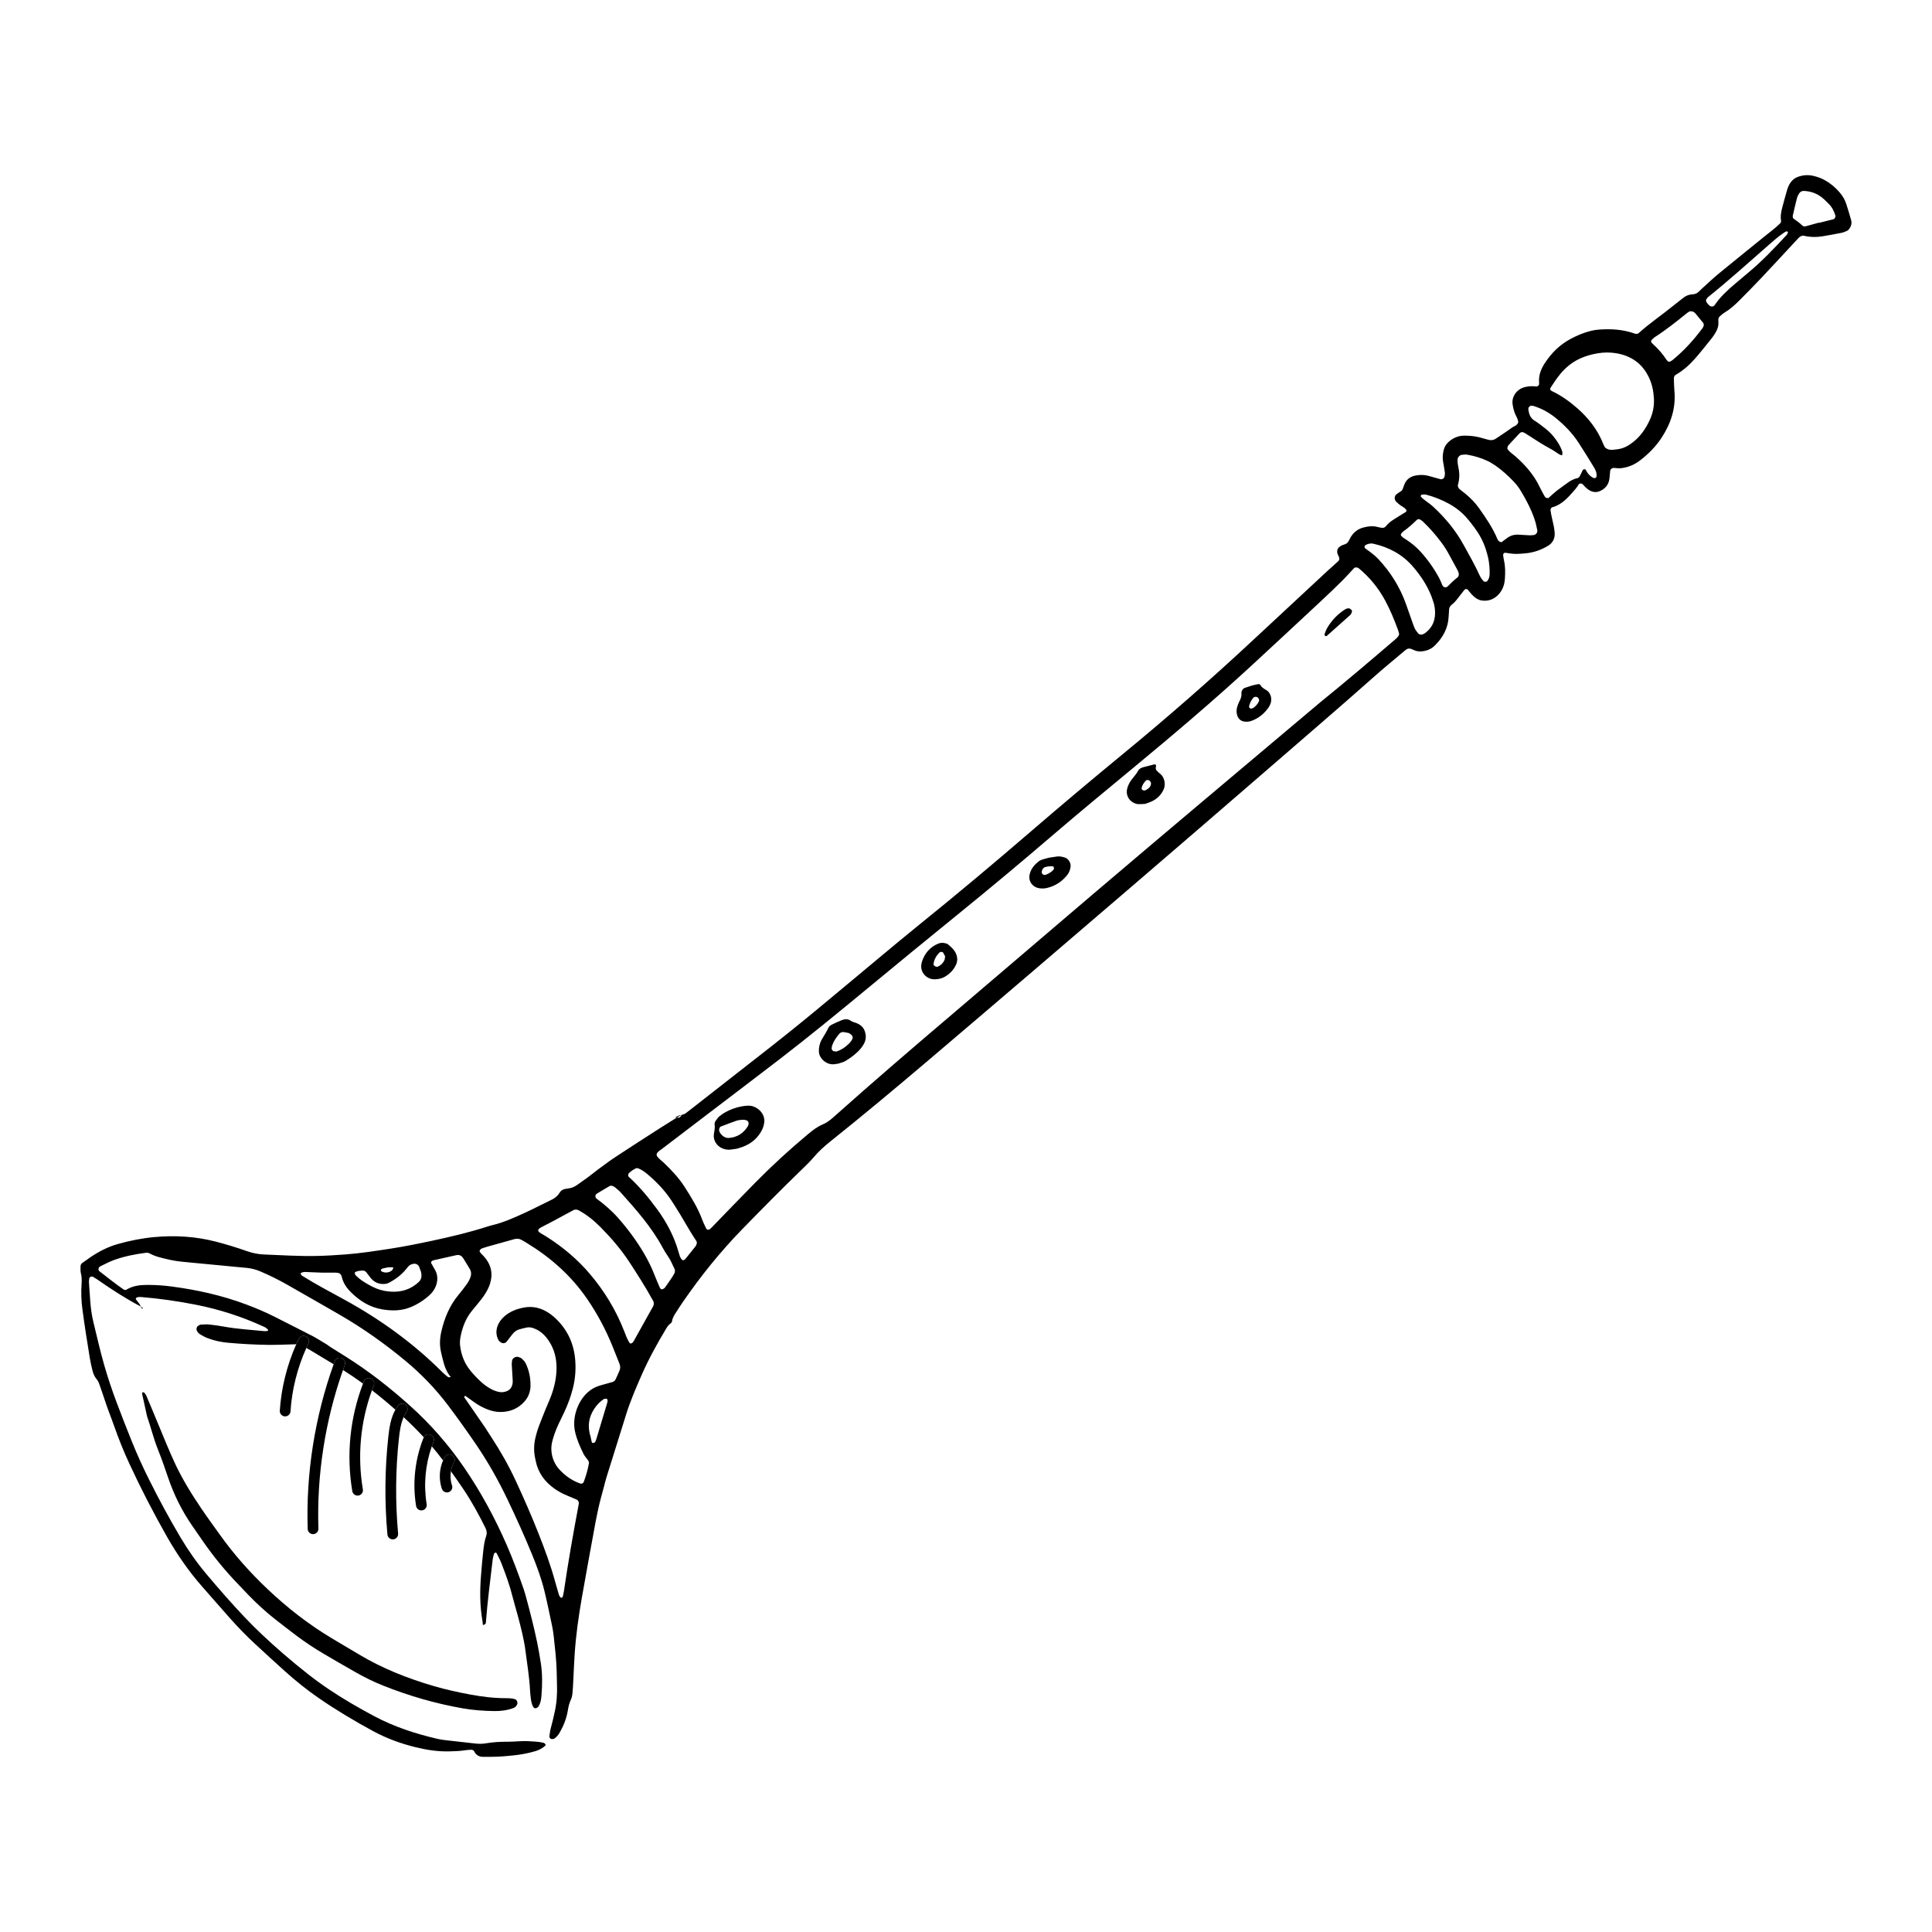 <?xml version="1.0" encoding="utf-8"?>
<!-- Designed by Vexels.com - 2019 All Rights Reserved - https://vexels.com/terms-and-conditions/  -->
<svg version="1.1" id="Layer_1" xmlns="http://www.w3.org/2000/svg" xmlns:xlink="http://www.w3.org/1999/xlink" x="0px" y="0px"
	 viewBox="0 0 1200 1200" enable-background="new 0 0 1200 1200" xml:space="preserve">
<g>
	<path d="M88.647,812.783c-0.047-0.053-0.091-0.112-0.137-0.169c0.064-0.054,0.126-0.108,0.19-0.162
		c-0.121-0.137-0.334-0.403-0.348-0.392c-0.075,0.053-0.11,0.1-0.156,0.148c-0.203-0.266-0.413-0.516-0.682-0.657
		c-0.043-0.023-0.084-0.048-0.128-0.07c0.204,0.497,0.442,0.975,0.888,1.336L88.647,812.783z"/>
	<path d="M299.91,1009.319c0.001,0.014,0.005,0.053,0.011,0.071c0.252,0.384,0.496,0.748,0.741,1.112
		c-0.251-0.398-0.501-0.796-0.753-1.193l0-0.001l0.004,0.061C299.911,1009.353,299.911,1009.336,299.91,1009.319z"/>
	<path d="M1146.846,126.973c-0.841-2.796-2.322-5.239-4.192-7.442c-2.622-3.088-5.692-5.66-9.239-7.631
		c-2.267-1.261-4.68-2.113-7.224-2.691c-3.188-0.724-6.266-0.486-9.31,0.576c-2.566,0.894-4.377,2.685-5.622,5.039
		c-0.532,1.006-0.947,2.094-1.263,3.189c-1.036,3.581-2.037,7.173-2.982,10.779c-0.728,2.777-1.286,5.575-0.742,8.488
		c0.084,0.455-0.279,1.142-0.647,1.509c-3.056,3.039-6.564,5.543-9.895,8.256c-9.335,7.602-18.74,15.118-28.036,22.765
		c-3.539,2.911-6.863,6.083-10.272,9.151c-0.851,0.766-1.639,1.603-2.478,2.382c-0.864,0.802-1.914,1.235-3.071,1.413
		c-0.282,0.043-0.571,0.042-0.858,0.063c-2.063,0.15-3.883,0.878-5.502,2.183c-2.232,1.798-4.537,3.505-6.759,5.314
		c-6.889,5.61-14.287,10.576-20.893,16.542c-0.697,0.629-1.631,0.65-2.429,0.364c-7.16-2.559-14.55-3.068-22.053-2.525
		c-1.709,0.124-3.432,0.365-5.094,0.773c-4.475,1.1-8.713,2.868-12.767,5.035c-6.727,3.596-11.964,8.818-16.094,15.184
		c-2.397,3.696-3.899,7.658-3.44,12.17c0.029,0.282-0.025,0.572-0.041,0.859c-0.036,0.705-0.96,1.445-1.826,1.333
		c-2.894-0.377-5.733-0.176-8.469,0.862c-3.76,1.427-6.837,5.569-6.141,10.267c0.423,2.86,1.217,5.592,2.649,8.133
		c0.408,0.723,0.598,1.582,0.81,2.398c0.155,0.594-0.12,1.103-0.466,1.6c-0.872,1.254-2.374,1.543-3.51,2.382
		c-3.229,2.385-6.597,4.562-9.936,6.784c-1.571,1.045-3.174,1.124-4.912,0.607c-1.648-0.491-3.312-0.935-4.974-1.378
		c-3.069-0.819-6.212-1.088-9.371-1.123c-3.906-0.043-7.289,1.374-10.151,3.999c-1.514,1.389-2.523,3.145-2.988,5.136
		c-0.524,2.242-0.751,4.529-0.365,6.831c0.378,2.263,0.827,4.515,1.136,6.787c0.113,0.827-0.054,1.7-0.152,2.545
		c-0.125,1.075-1.526,2.047-2.506,1.776c-2.484-0.689-4.965-1.387-7.449-2.075c-2.538-0.703-5.135-0.716-7.684-0.291
		c-3.276,0.546-5.915,2.156-7.257,5.39c-0.438,1.055-0.816,2.136-1.207,3.211c-0.209,0.574-0.598,0.948-1.106,1.271
		c-0.959,0.611-1.926,1.229-2.801,1.951c-1.321,1.089-1.303,3.352,0.013,4.589c0.831,0.781,1.697,1.536,2.619,2.205
		c1.151,0.836,2.545,1.36,3.408,2.56c0.399,0.555,0.372,1.192-0.084,1.481c-2.416,1.534-4.888,2.979-7.292,4.531
		c-1.926,1.244-3.775,2.589-5.197,4.456c-0.522,0.687-1.403,0.988-2.294,0.9c-0.853-0.085-1.713-0.223-2.537-0.458
		c-3.154-0.901-6.242-0.523-9.33,0.337c-3.192,0.889-5.63,2.782-7.398,5.538c-0.769,1.199-1.228,2.629-2.126,3.705
		c-1.128,1.353-3.156,1.274-4.529,2.339c-0.227,0.175-0.454,0.348-0.685,0.518c-1.023,0.75-1.307,1.828-1.283,3.011
		c0.024,1.182,0.712,2.149,1.132,3.202c0.348,0.874,0.233,1.841-0.349,2.404c-2.058,1.994-4.279,3.818-6.38,5.769
		c-15.341,14.24-30.693,28.47-45.994,42.753c-26.418,24.66-53.605,48.442-81.52,71.39c-19.047,15.658-37.919,31.522-56.602,47.614
		c-23.026,19.834-46.298,39.374-69.962,58.447c-8.48,6.836-16.832,13.835-25.21,20.798c-13.007,10.812-25.949,21.706-38.992,32.475
		c-12.6,10.404-25.371,20.594-38.292,30.6c-13.145,10.18-41.498,32.571-42.7,33.342c-0.674,0.433-1.522,0.595-2.3,0.864
		c-0.013-0.027-0.146,0.026-0.377,0.143c0.082,0,0.161-0.007,0.245-0.002c-0.403,1.097-1.155,1.704-2.392,1.576
		c-0.15-0.015-0.298-0.043-0.446-0.066c-9.682,5.876-39.876,25.477-42.559,27.519c-3.185,2.425-6.488,4.688-9.615,7.203
		c-3.122,2.51-6.47,4.74-9.72,7.09c-0.232,0.168-0.474,0.323-0.717,0.473c-1.23,0.755-2.516,1.366-3.958,1.59
		c-0.851,0.132-1.703,0.247-2.547,0.407c-1.452,0.275-2.77,0.859-3.547,2.171c-1.213,2.046-2.897,3.519-5.023,4.53
		c-5.691,2.708-11.252,5.677-16.989,8.296c-6.525,2.978-13.052,5.914-20.066,7.59c-1.114,0.266-2.215,0.598-3.307,0.947
		c-11.212,3.589-22.653,6.299-34.154,8.741c-8.691,1.845-17.415,3.611-26.195,4.95c-9.06,1.381-18.126,2.79-27.292,3.495
		c-6.003,0.461-11.999,0.816-18.015,0.951c-10.895,0.244-21.761-0.481-32.638-0.904c-3.747-0.146-7.35-0.893-10.906-2.151
		c-6.213-2.198-12.514-4.125-18.902-5.785c-12.63-3.283-25.459-4.07-38.381-2.881c-7.705,0.709-15.313,2.214-22.785,4.348
		c-6.14,1.753-11.706,4.622-16.953,8.183c-1.656,1.124-3.285,2.291-4.911,3.459c-0.721,0.518-1.206,1.242-1.207,2.138
		c-0.002,1.427-0.132,2.913,0.209,4.268c0.573,2.271,0.593,4.502,0.434,6.809c-0.357,5.156-0.175,10.297,0.498,15.438
		c1.34,10.238,2.976,20.428,4.642,30.615c0.416,2.542,0.995,5.063,1.614,7.566c0.482,1.954,1.236,3.822,2.557,5.395
		c0.748,0.889,1.275,1.883,1.65,2.985c1.104,3.257,2.32,6.477,3.356,9.755c1.728,5.472,3.939,10.767,5.832,16.176
		c2.748,7.851,5.832,15.577,9.312,23.121c7.203,15.616,15.082,30.894,23.586,45.848c6.253,10.995,13.404,21.35,21.751,30.865
		c5.859,6.679,11.692,13.382,17.596,20.021c4.955,5.572,10.142,10.925,15.635,15.971c6.123,5.624,12.216,11.281,18.411,16.825
		c6.628,5.931,13.548,11.512,20.88,16.559c10.875,7.486,22.194,14.248,33.799,20.537c8.365,4.535,17.212,7.749,26.462,10.007
		c7.007,1.711,14.022,2.788,21.256,2.535c2.579-0.09,5.149-0.119,7.712-0.455c1.704-0.224,3.413-0.463,5.126-0.535
		c0.817-0.034,1.75,0.12,2.2,1.035c1.129,2.299,3.015,3.373,5.526,3.372c3.149,0,6.304,0.031,9.449-0.108
		c2.861-0.126,5.715-0.452,8.57-0.706c4.869-0.435,9.651-1.333,14.349-2.691c1.954-0.565,3.733-1.458,5.358-2.667
		c0.227-0.169,0.406-0.405,0.636-0.567c0.596-0.419,0.625-0.885,0.051-1.414c-0.2-0.185-0.404-0.429-0.647-0.496
		c-3.058-0.84-6.207-0.857-9.343-1.063c-4.309-0.283-8.585,0.338-12.884,0.32c-4.59-0.019-9.17,0.196-13.708,0.979
		c-2.275,0.393-4.547,0.395-6.847,0.12c-5.972-0.714-11.956-1.327-17.931-2.016c-1.704-0.196-3.419-0.406-5.086-0.792
		c-13.735-3.171-27.058-7.487-39.556-14.144c-9.625-5.127-19.063-10.568-28.114-16.647c-4.518-3.035-8.939-6.24-13.214-9.608
		c-9.91-7.811-19.489-16.024-28.659-24.696c-3.746-3.543-7.394-7.201-10.935-10.95c-8.07-8.546-15.796-17.402-23.367-26.393
		c-5.919-7.03-11.167-14.529-15.878-22.425c-7.054-11.819-13.56-23.933-19.709-36.236c-3.843-7.688-7.412-15.515-10.635-23.487
		c-3.329-8.236-6.547-16.515-9.675-24.832c-2.83-7.523-5.367-15.141-7.575-22.847c-2.526-8.814-4.539-17.776-6.717-26.689
		c-1.022-4.185-1.583-8.455-1.927-12.747c-0.32-4-0.599-8.003-0.837-12.008c-0.05-0.836,0.156-1.689,0.259-2.533
		c0.077-0.64,1.502-1.256,2.081-0.905c0.979,0.594,1.991,1.14,2.928,1.795c8.66,6.059,17.525,11.783,26.877,16.729
		c-0.224-0.549-0.406-1.122-0.768-1.593c-0.693-0.901-1.408-1.785-2.084-2.698c-0.136-0.183-0.268-0.542-0.181-0.686
		c0.312-0.522,0.823-0.791,1.405-0.84c0.565-0.048,1.139-0.129,1.699-0.083c11.372,0.938,22.658,2.535,33.851,4.728
		c14.892,2.917,29.252,7.532,43.019,13.941c0.737,0.343,1.375,0.924,2,1.462c0.17,0.146,0.126,0.54,0.181,0.819
		c0.033,0.009,0.072,0.024,0.109,0.037c-0.831,0.094-1.663,0.298-2.466,0.217c-8.257-0.836-16.556-1.289-24.746-2.757
		c-3.099-0.555-6.219-1.026-9.348-1.359c-1.691-0.18-3.423-0.022-5.134,0.048c-0.888,0.036-1.589,0.568-2.258,1.118
		c-0.517,0.425-0.792,1.681-0.529,2.346c0.439,1.109,1.192,2.003,2.172,2.59c1.467,0.88,2.985,1.727,4.577,2.338
		c4.027,1.548,8.212,2.464,12.521,2.864c8.272,0.769,16.559,1.207,24.864,1.336c5.921,0.092,11.837-0.248,17.755-0.388
		c0.499-1.116,1.007-2.226,1.539-3.323c0.801-1.655,2.793-2.345,4.446-1.545c1.654,0.802,2.346,2.793,1.544,4.447
		c-0.436,0.901-0.858,1.811-1.272,2.727c0.612,0.331,1.223,0.662,1.819,1.019c5.056,3.024,10.117,6.042,15.149,9.105
		c0.22-0.612,0.428-1.231,0.652-1.841c0.635-1.726,2.548-2.61,4.274-1.974c1.725,0.634,2.609,2.548,1.974,4.273
		c-0.379,1.031-0.734,2.073-1.101,3.109c4.245,2.678,8.386,5.493,12.432,8.435c0.168-0.441,0.323-0.885,0.497-1.325
		c0.677-1.709,2.608-2.549,4.32-1.872c1.71,0.676,2.548,2.609,1.872,4.319c-0.397,1.005-0.77,2.018-1.139,3.032
		c4.989,3.847,9.832,7.886,14.557,12.073c0.456-0.816,0.959-1.616,1.523-2.392c1.083-1.485,3.163-1.815,4.65-0.734
		c1.486,1.082,1.814,3.164,0.734,4.65c-0.704,0.967-1.278,2.02-1.779,3.119c4.327,4.017,8.518,8.165,12.516,12.493
		c0.772-1.52,2.574-2.237,4.188-1.593c1.707,0.682,2.539,2.618,1.857,4.325c-0.381,0.953-0.733,1.914-1.072,2.879
		c2.419,2.841,4.757,5.758,6.987,8.773c0.299-0.687,0.626-1.361,0.99-2.016c0.895-1.607,2.921-2.184,4.528-1.29
		c1.606,0.894,2.184,2.92,1.29,4.527c-0.951,1.709-1.582,3.585-1.913,5.515c2.814,3.929,5.581,7.89,8.265,11.911
		c4.939,7.4,9.148,15.209,13.113,23.157c0.785,1.574,1.147,3.245,0.547,4.983c-1.131,3.278-1.541,6.7-1.916,10.112
		c-0.533,4.838-0.944,9.691-1.326,14.544c-0.746,9.452-0.762,18.886,0.901,28.265c0.146,0.823,0.165,1.669,0.238,2.505
		c0.913-0.106,1.806-0.575,1.872-1.432c0.995-13.154,2.728-26.227,4.249-39.323c0.13-1.127,0.473-2.232,0.767-3.335
		c0.064-0.243,0.328-0.442,0.52-0.64c0.444-0.458,0.917-0.359,1.264,0.35c1.006,2.057,2.109,4.081,2.931,6.212
		c2.581,6.69,5.071,13.411,6.801,20.392c0.966,3.896,2.168,7.734,3.206,11.613c2.004,7.483,3.965,14.986,4.94,22.686
		c1.007,7.965,2.357,15.892,2.754,23.93c0.1,2.003,0.32,4.005,0.595,5.992c0.156,1.126,0.485,2.237,0.833,3.323
		c0.169,0.528,0.509,1.026,0.862,1.464c0.333,0.412,0.933,0.608,1.522,0.412c0.504-0.169,1.073-0.491,1.358-0.917
		c1.316-1.967,1.717-4.267,1.908-6.546c0.575-6.87,0.678-13.75-0.383-20.589c-0.66-4.25-1.374-8.498-2.248-12.708
		c-1.983-9.552-4.418-18.999-6.965-28.415c-0.45-1.66-0.928-3.317-1.492-4.942c-3.202-9.208-6.577-18.342-10.486-27.289
		c-7.368-16.862-16.076-32.941-26.491-48.137c-9.623-14.038-20.706-26.735-33.338-38.103c-12.602-11.343-25.905-21.778-40.291-30.79
		c-3.16-1.979-6.325-3.95-9.476-5.944c-0.723-0.458-1.394-0.997-2.096-1.49c-0.678-0.477-8.676-5.268-9.722-5.698
		c-1.321-0.542-2.554-1.296-3.832-1.946c-6.391-3.252-12.767-6.534-19.182-9.737c-5.648-2.821-11.458-5.282-17.373-7.496
		c-15.116-5.658-30.75-9.13-46.728-11.199c-4.844-0.627-9.691-0.938-14.573-0.933c-4.646,0.005-9.143,0.48-13.208,3.029
		c-0.367,0.23-1.208,0.092-1.613-0.187c-5.197-3.574-10.104-7.537-15.096-11.387c-0.85-0.656-0.574-2.421,0.466-2.914
		c2.844-1.349,5.621-2.889,8.567-3.963c6.491-2.368,13.256-3.683,20.099-4.559c0.843-0.108,1.68,0.158,2.461,0.586
		c1.767,0.968,3.658,1.652,5.596,2.181c4.707,1.284,9.452,2.378,14.325,2.825c3.425,0.314,6.846,0.662,10.27,0.987
		c9.984,0.948,19.969,1.873,29.95,2.851c2.864,0.28,5.616,1.024,8.284,2.158c5.815,2.474,11.463,5.278,16.946,8.412
		c10.96,6.262,21.941,12.485,32.854,18.825c14.17,8.232,27.494,17.69,40.111,28.141c9.978,8.266,18.927,17.516,26.729,27.883
		c6.035,8.02,11.863,16.181,17.511,24.479c7.438,10.929,13.879,22.415,19.559,34.339c5.303,11.13,10.389,22.358,15.061,33.771
		c3.046,7.44,5.817,14.98,7.713,22.795c1.69,6.967,3.126,13.996,4.612,21.011c0.476,2.242,0.853,4.515,1.102,6.793
		c0.809,7.411,1.693,14.817,1.867,22.282c0.061,2.58,0.076,5.161,0.175,7.739c0.219,5.755-0.146,11.451-1.394,17.093
		c-0.744,3.36-1.493,6.712-2.423,10.028c-0.46,1.644-0.627,3.372-0.897,5.067c-0.043,0.27,0.016,0.591,0.129,0.843
		c0.223,0.5,0.662,0.888,1.249,0.962c0.887,0.113,1.75-0.19,2.375-0.772c0.831-0.773,1.651-1.621,2.232-2.585
		c2.687-4.46,4.631-9.231,5.467-14.392c0.368-2.276,0.839-4.471,1.852-6.582c0.604-1.26,0.879-2.736,1.03-4.143
		c0.275-2.562,0.362-5.145,0.499-7.72c0.288-5.438,0.491-10.882,0.846-16.316c0.765-11.743,2.408-23.387,4.425-34.968
		c2.755-15.816,5.7-31.6,8.587-47.393c0.516-2.82,1.173-5.613,1.724-8.427c0.566-2.895,3.146-12.203,3.483-13.496
		c0.505-1.94,0.973-3.893,1.567-5.806c4.09-13.143,8.185-26.284,12.324-39.411c2.59-8.216,6.009-16.117,9.456-23.993
		c4.376-9.999,9.646-19.544,15.268-28.895c0.737-1.227,1.513-2.412,2.757-3.24c0.429-0.285,0.84-0.877,0.906-1.376
		c0.322-2.384,1.707-4.231,2.935-6.159c1.233-1.936,2.473-3.869,3.774-5.757c11.094-16.09,23.289-31.287,36.942-45.286
		c12.415-12.729,24.889-25.399,37.69-37.743c2.268-2.187,4.536-4.401,6.563-6.806c3.164-3.752,6.763-6.98,10.586-10.036
		c19.933-15.931,39.526-32.278,58.981-48.786c23.391-19.847,46.707-39.784,70.029-59.714c18.963-16.205,37.91-32.427,56.822-48.693
		c28.474-24.491,56.977-48.951,85.342-73.568c22.086-19.168,44.315-38.173,66.185-57.59c6.43-5.709,13.106-11.141,19.67-16.698
		c1.199-1.015,2.502-1.262,3.955-0.563c0.515,0.248,1.076,0.402,1.596,0.642c1.907,0.882,3.891,0.883,5.901,0.527
		c2.608-0.461,4.878-1.556,6.794-3.439c5.105-5.016,8.328-10.896,8.613-18.187c0.056-1.432,0.154-2.864,0.283-4.292
		c0.106-1.186,0.628-2.136,1.618-2.878c1.619-1.214,2.872-2.79,4.094-4.39c1.217-1.593,2.457-3.169,3.7-4.742
		c0.575-0.728,1.604-0.835,2.124-0.241c1.13,1.295,2.165,2.689,3.401,3.872c1.457,1.394,3.156,2.537,5.206,2.853
		c3.599,0.554,6.839-0.352,9.578-2.775c3.189-2.821,4.654-6.53,4.921-10.66c0.241-3.714,0.313-7.455-0.504-11.142
		c-0.247-1.118-0.397-2.258-0.577-3.391c-0.145-0.912,0.529-1.75,1.322-1.655c1.984,0.24,3.966,0.643,5.954,0.687
		c2.286,0.05,4.589-0.129,6.87-0.362c4.925-0.503,9.539-2.096,13.743-4.653c2.885-1.755,4.341-4.522,4.117-7.988
		c-0.204-3.162-0.998-6.224-1.699-9.301c-0.38-1.673-0.716-3.364-0.916-5.066c-0.052-0.445,0.481-0.959,0.746-1.441
		c4.942-1.278,8.561-4.427,11.847-8.155c1.708-1.938,3.531-3.769,4.845-6.011c0.577-0.984,1.971-1,2.856,0.016
		c1.139,1.308,2.328,2.554,3.824,3.429c2.081,1.218,4.279,1.547,6.568,0.546c3.432-1.501,5.485-4.063,5.952-7.808
		c0.212-1.702,0.328-3.416,0.497-5.123c0.053-0.533,1.338-1.541,1.942-1.496c1.711,0.127,3.404,0.381,5.139,0.156
		c4.392-0.572,8.297-2.327,11.728-5.017c4.988-3.911,9.473-8.37,12.963-13.689c5.82-8.868,9.067-18.485,8.076-29.269
		c-0.235-2.564-0.254-5.149-0.335-7.726c-0.028-0.909,0.386-1.8,1.105-2.212c4.793-2.746,8.827-6.395,12.403-10.529
		c3.562-4.119,6.939-8.401,10.34-12.658c0.891-1.114,1.63-2.363,2.329-3.611c0.992-1.772,1.618-3.668,1.492-5.747
		c-0.035-0.572-0.063-1.145-0.061-1.717c0.004-0.902,0.361-1.655,1.062-2.226c0.889-0.724,1.724-1.544,2.698-2.128
		c3.476-2.084,6.47-4.753,9.303-7.602c4.65-4.677,9.286-9.37,13.81-14.168c7.671-8.139,15.256-16.36,22.861-24.561
		c1.047-1.129,2.219-1.764,3.787-1.402c3.684,0.849,7.399,0.891,11.109,0.283c3.961-0.649,7.91-1.382,11.847-2.162
		c1.11-0.22,2.169-0.714,3.238-1.122c0.838-0.321,1.381-1.015,1.862-1.721c1.019-1.493,1.402-3.21,0.947-4.919
		C1148.924,133.534,1147.837,130.267,1146.846,126.973z M236.779,788.436c1.142-0.965,2.636-0.765,4.128-1.262
		c0.935-0.03,2.044-0.077,3.152-0.068c0.066,0,0.243,0.497,0.172,0.689c-0.537,1.438-1.743,2.095-3.124,2.43
		c-1.4,0.34-2.784,0.156-4.068-0.511c-0.213-0.11-0.384-0.413-0.448-0.66C236.543,788.871,236.636,788.557,236.779,788.436z
		 M220.366,790.426c-0.013-0.146,0.402-0.382,0.657-0.492c1.329-0.575,2.741-0.702,4.17-0.745c0.915-0.027,1.714,0.308,2.267,0.965
		c1.099,1.306,2.015,2.77,3.151,4.04c1.778,1.987,4.019,3.131,6.736,3.289c1.451,0.084,2.838-0.027,4.152-0.705
		c4.632-2.391,8.618-5.555,11.743-9.755c0.904-1.215,2.133-1.818,3.597-2.051c1.464-0.234,2.938,0.492,3.485,1.839
		c0.534,1.315,0.995,2.66,1.148,3.075c0.703,3.084,0.174,4.922-1.412,6.408c-5.116,4.794-11.29,6.51-18.129,5.918
		c-3.706-0.321-7.292-1.306-10.638-3.022c-3.82-1.959-7.513-4.109-10.514-7.241C220.454,791.609,220.412,790.949,220.366,790.426z
		 M275.737,847.041c0.885,3.034,2.181,5.889,4.307,8.296c-0.048,0.02-0.076,0.047-0.118,0.069c-0.064-0.042-0.119-0.087-0.201-0.121
		c-0.542,0.22-1.139,0.267-1.578-0.084c-1.114-0.887-2.242-1.774-3.245-2.779c-18.153-18.17-38.762-33.023-61.25-45.328
		c-8.79-4.81-17.664-9.467-26.152-14.806c-0.418-0.263-0.575-0.942-0.854-1.427c0.505-0.235,0.99-0.549,1.519-0.681
		c0.546-0.137,1.137-0.148,1.705-0.127c3.43,0.13,6.858,0.332,10.29,0.415c2.574,0.063,5.152-0.038,7.727-0.02
		c0.852,0.006,1.733,0.047,2.546,0.271c0.496,0.137,0.986,0.582,1.298,1.018c0.321,0.449,0.475,1.042,0.612,1.595
		c0.923,3.745,3.055,6.756,5.744,9.407c5.419,5.344,11.649,9.242,19.284,10.526c4.839,0.814,9.669,0.986,14.477-0.298
		c2.228-0.595,4.319-1.449,6.364-2.523c3.067-1.61,5.871-3.553,8.426-5.871c1.718-1.558,3.121-3.366,3.978-5.533
		c1.32-3.343,1.458-6.699-0.234-9.968c-0.782-1.511-1.744-2.929-2.515-4.445c-0.295-0.581,0.01-1.137,0.483-1.421
		c0.246-0.147,0.492-0.329,0.763-0.39c4.747-1.078,9.496-2.15,14.25-3.199c1.844-0.407,3.271,0.192,4.368,1.912
		c1.385,2.17,2.68,4.397,4.026,6.591c1.157,1.884,1.014,3.861,0.238,5.776c-0.531,1.314-1.243,2.591-2.075,3.74
		c-1.679,2.317-3.438,4.582-5.264,6.786c-5.427,6.552-8.544,14.171-10.471,22.354c-0.997,4.232-1.268,8.492-0.305,12.766
		C274.445,842.053,275.016,844.57,275.737,847.041z M377.289,870.824c-0.08,0.271-0.143,0.549-0.224,0.82
		c-2.198,7.329-4.395,14.657-6.601,21.984c-0.163,0.541-0.362,1.073-0.583,1.593c-0.246,0.58-0.673,0.904-1.215,1.013
		c-0.596,0.119-0.994-0.044-1.157-0.739c-0.324-1.377-0.657-2.954-0.895-4.037c-0.03,0.006-0.06,0.013-0.091,0.02
		c0,0-0.274-1.214-0.388-1.769c-1.224-5.949,0.318-11.275,3.924-16.028c1.379-1.819,3.025-3.405,4.94-4.645
		c0.41-0.265,1.03-0.265,1.558-0.285C377.249,868.723,377.599,869.789,377.289,870.824z M384.784,851.315
		c-0.803,1.835-1.568,3.69-2.454,5.484c-0.376,0.761-1.07,1.349-1.931,1.596c-2.479,0.712-4.968,1.391-7.451,2.091
		c-4.903,1.383-8.674,4.321-11.526,8.479c-1.798,2.622-3.082,5.489-3.885,8.575c-1.028,3.948-1.228,7.88-0.323,11.905
		c1.082,4.806,3.113,9.232,5.226,13.617c0.733,1.522,2.025,2.767,2.974,4.197c0.289,0.438,0.468,1.105,0.38,1.612
		c-0.692,3.956-1.802,7.803-3.21,11.564c-0.295,0.788-1.352,1.308-2.056,1.063c-4.975-1.735-9.19-4.64-12.785-8.438
		c-3.278-3.462-5.001-7.657-5.282-12.4c-0.137-2.302,0.291-4.568,0.938-6.783c0.967-3.309,2.174-6.526,3.661-9.637
		c1.113-2.328,2.258-4.642,3.351-6.978c2.192-4.683,3.999-9.506,5.308-14.518c1.687-6.459,2.147-13.037,1.402-19.623
		c-1.139-10.083-5.586-18.574-13.22-25.313c-1.282-1.131-2.713-2.126-4.183-3.003c-4.34-2.586-9.022-3.584-14.043-2.703
		c-4.595,0.806-8.853,2.419-12.406,5.53c-1.962,1.718-3.483,3.778-4.336,6.304c-0.973,2.882-0.734,5.634,0.621,8.323
		c0.404,0.804,1.12,1.271,1.853,1.722c0.935,0.576,2.45,0.355,3.127-0.47c0.722-0.882,1.417-1.789,2.12-2.688
		c0.703-0.9,1.344-1.857,2.115-2.695c0.978-1.062,2.145-1.935,3.545-2.351c1.643-0.488,3.31-0.924,4.993-1.247
		c1.426-0.274,2.83-0.011,4.21,0.495c4.234,1.555,7.266,4.519,9.629,8.223c3.17,4.968,4.54,10.415,4.536,16.328
		c-0.005,5.831-1.204,11.389-3.138,16.814c-1.057,2.966-2.416,5.823-3.597,8.746c-1.502,3.72-3.015,7.438-4.418,11.196
		c-0.701,1.875-1.224,3.822-1.735,5.761c-1.186,4.503-1.399,9.047-0.409,13.621c0.121,0.561,0.251,1.119,0.362,1.682
		c1.472,7.443,5.681,13.036,11.772,17.334c2.35,1.658,4.885,2.996,7.541,4.105c2.111,0.881,4.212,1.785,6.314,2.688
		c0.63,0.271,1.252,1.468,1.148,2.156c-0.085,0.565-0.151,1.133-0.256,1.694c-3.294,17.461-6.371,34.959-8.936,52.545
		c-0.166,1.133-0.44,2.249-0.669,3.372c-0.116,0.576-0.505,1.178-1.082,1.118c-0.41-0.043-0.829-0.693-1.103-1.156
		c-0.285-0.484-0.428-1.06-0.588-1.609c-0.644-2.202-1.302-4.4-1.898-6.615c-2.837-10.537-6.624-20.738-10.633-30.878
		c-4.323-10.933-9.041-21.683-13.986-32.345c-4.353-9.383-9.429-18.344-15.091-26.986c-1.099-1.678-2.183-3.366-3.273-5.05
		c0.017-0.012,0.035-0.024,0.052-0.035c-4.564-6.598-9.13-13.193-13.672-19.806c-0.1-0.145,0.005-0.569,0.156-0.708
		c0.148-0.136,0.561-0.19,0.716-0.08c1.868,1.311,3.692,2.684,5.563,3.991c2.594,1.813,5.355,3.315,8.332,4.424
		c2.447,0.913,4.997,1.463,7.566,1.47c6.02,0.017,11.226-2.073,15.227-6.714c2.334-2.709,3.51-5.964,3.566-9.479
		c0.078-4.925-0.853-9.703-3.068-14.161c-0.515-1.036-1.343-1.839-2.172-2.641c-0.65-0.628-1.45-0.897-2.262-1.169
		c-1.578-0.531-3.758,0.708-3.957,2.271c-0.108,0.849-0.226,1.713-0.183,2.562c0.159,3.15,0.404,6.295,0.571,9.444
		c0.046,0.853,0.047,1.74-0.135,2.566c-0.457,2.069-1.576,3.666-3.644,4.439c-1.65,0.617-3.338,0.777-5.064,0.36
		c-1.681-0.407-3.285-1.014-4.795-1.861c-2.008-1.125-3.884-2.434-5.603-3.97c-2.572-2.296-4.94-4.775-7.112-7.457
		c-3.73-4.601-5.706-9.891-6.347-15.722c-0.222-2.016,0.049-4.029,0.465-5.983c1.209-5.673,3.299-10.972,7.057-15.501
		c1.648-1.986,3.283-3.982,4.906-5.988c1.807-2.234,3.431-4.588,4.747-7.153c1.192-2.323,1.957-4.756,2.244-7.357
		c0.393-3.554-0.392-6.813-2.191-9.882c-1.176-2.006-2.748-3.654-4.374-5.278c-0.371-0.371-0.81-1.055-0.7-1.451
		c0.233-0.835,1.034-1.335,1.856-1.625c1.08-0.382,2.18-0.713,3.283-1.022c4.142-1.162,8.3-2.268,12.431-3.465
		c6.803-1.972,6.196-2.119,12.062,1.465c14.593,8.917,27.154,20.079,36.941,34.237c6.552,9.478,11.891,19.582,16.19,30.253
		c1.392,3.455,2.795,6.906,4.126,10.384C385.305,848.489,385.395,849.922,384.784,851.315z M405.665,811.364
		c-4.035,7.242-8.069,14.483-12.11,21.721c-0.138,0.246-0.352,0.448-0.525,0.674c-0.356,0.464-0.85,0.741-1.471,0.686
		c-0.219-0.019-0.487-0.241-0.614-0.444c-1.363-2.194-2.247-4.607-3.175-7.002c-5.107-13.185-12.345-25.105-21.493-35.855
		c-7.462-8.769-16.174-16.135-25.837-22.381c-1.441-0.931-2.916-1.808-4.399-2.669c-2.863-1.661-1.933-2.729,0.464-3.969
		c2.283-1.181,4.573-2.348,6.838-3.563c4.278-2.294,8.527-4.641,12.816-6.913c1.059-0.561,2.232-0.465,3.287,0.11
		c5.066,2.756,9.505,6.354,13.539,10.432c6.645,6.716,12.804,13.851,17.981,21.782c4.841,7.416,9.62,14.872,13.923,22.621
		c0.277,0.5,0.581,0.985,0.86,1.458C406.177,809.182,406.267,810.285,405.665,811.364z M418.998,790.67
		c-0.659,1.255-1.419,2.464-2.21,3.643c-1.272,1.895-2.567,3.777-3.931,5.605c-0.303,0.406-0.917,0.603-1.417,0.83
		c-0.672,0.306-1.272-0.162-1.789-1.383c-1.113-2.627-2.272-5.237-3.302-7.897c-1.757-4.537-3.934-8.859-6.397-13.046
		c-4.645-7.895-10.083-15.209-16.146-22.065c-3.988-4.51-8.542-8.389-13.384-11.945c-0.86-0.631-0.755-2.353,0.177-2.921
		c2.679-1.631,5.345-3.288,8.078-4.824c0.735-0.414,1.68-0.146,2.45,0.245c0.502,0.254,0.964,0.613,1.39,0.987
		c1.07,0.941,2.204,1.834,3.149,2.892c9.514,10.637,18.983,21.31,25.827,33.982c0.947,1.755,1.967,3.486,3.121,5.11
		c1.835,2.584,3.001,5.5,4.38,8.311c0.123,0.249,0.158,0.542,0.233,0.814C419.161,789.568,419.243,790.205,418.998,790.67z
		 M432.473,773.255c-0.105,0.265-0.226,0.537-0.401,0.758c-2.135,2.689-4.258,5.388-6.449,8.031
		c-0.329,0.397-1.023,0.775-1.476,0.704c-0.449-0.071-0.87-0.676-1.19-1.127c-0.325-0.46-0.556-1.002-0.749-1.537
		c-0.289-0.807-0.525-1.635-0.757-2.462c-2.739-9.775-7.446-18.563-13.418-26.711c-5.255-7.17-10.912-13.99-17.515-19.979
		c-0.545-0.494-0.416-1.795,0.15-2.326c1.255-1.179,2.675-2.112,4.165-2.892c0.602-0.227,1.147-0.177,1.703,0.039
		c2.169,0.842,4.024,2.198,5.765,3.68c5.474,4.656,10.423,9.807,14.443,15.797c0.798,1.188,1.555,2.404,2.336,3.603
		c4.681,7.197,8.617,14.849,13.433,21.964C433.027,771.554,432.793,772.442,432.473,773.255z M868.5,395.178
		c-0.499,0.686-1.122,1.303-1.77,1.859c-15.452,13.245-30.958,26.425-46.775,39.234c-1.558,1.262-3.068,2.586-4.603,3.879
		c-45.813,38.603-91.703,77.116-137.328,115.945c-28.161,23.966-56.219,48.053-84.396,72
		c-25.558,21.721-51.017,43.552-76.046,65.882c-1.925,1.718-3.901,3.284-6.356,4.311c-3.451,1.443-6.419,3.715-9.302,6.115
		c-11.467,9.549-22.444,19.63-32.91,30.259c-9.053,9.193-17.987,18.504-26.984,27.752c-0.588,0.604-1.15,1.308-2.088,1.394
		c-0.239,0.022-0.529-0.004-0.726-0.123c-0.234-0.142-0.461-0.377-0.577-0.626c-0.847-1.818-1.783-3.607-2.474-5.485
		c-2.696-7.325-6.802-13.887-10.966-20.412c-3.57-5.595-8.126-10.364-12.888-14.947c-1.44-1.388-3.167-2.5-4.275-4.199
		c-0.251-0.383-0.241-1.169-0.014-1.587c0.703-1.296,2.04-1.983,3.167-2.846c9.103-6.968,18.232-13.902,27.351-20.85
		c15.273-11.638,30.586-23.225,45.804-34.934c18.63-14.334,36.791-29.257,54.91-44.226c18.34-15.153,36.714-30.264,55.196-45.244
		c20.042-16.245,39.831-32.794,59.422-49.583c16.324-13.989,32.902-27.677,49.471-41.374c24.968-20.64,49.689-41.573,73.523-63.525
		c14.972-13.79,29.856-27.676,44.747-41.554c4.194-3.909,8.322-7.892,12.392-11.931c2.439-2.42,4.702-5.016,7.049-7.526
		c0.447-0.478,1.856-0.544,2.4-0.138c0.228,0.171,0.508,0.276,0.724,0.458c6.674,5.585,12.073,12.224,16.197,19.873
		c2.998,5.559,5.408,11.39,7.656,17.391c0.32,1.002,0.763,2.075,0.972,3.191C869.094,394.093,868.813,394.748,868.5,395.178z
		 M891.245,378.342c0.622,6.135-1.141,11.288-6.281,15.009c-0.454,0.328-1.014,0.515-1.537,0.738
		c-0.579,0.247-2.052-0.039-2.401-0.491c-0.692-0.897-1.467-1.75-2.018-2.728c-0.557-0.987-0.921-2.089-1.304-3.164
		c-1.537-4.306-3.016-8.633-4.573-12.932c-3.748-10.352-9.502-19.472-17.003-27.507c-2.353-2.52-5.151-4.498-7.941-6.487
		c-0.487-0.347-0.82-0.965-0.618-1.503c0.164-0.433,0.698-0.83,1.16-1.027c1.33-0.568,2.765-0.878,4.187-0.56
		c9.749,2.183,18.185,6.64,24.769,14.331c4.679,5.465,8.637,11.368,11.296,18.08c0.734,1.854,1.285,3.782,1.725,5.095
		C890.959,376.652,891.159,377.491,891.245,378.342z M905.507,358.466c-2.291,1.722-4.294,3.761-6.352,5.743
		c-1.15,1.108-2.635,0.703-3.371-0.921c-0.589-1.302-1.044-2.671-1.711-3.929c-3.228-6.09-7.182-11.678-11.819-16.777
		c-2.513-2.764-5.378-5.117-8.484-7.191c-1.182-0.788-2.475-1.434-3.407-2.567c-0.391-0.474-0.412-0.941,0.06-1.48
		c0.375-0.427,0.701-0.932,1.156-1.25c3.057-2.136,5.81-4.62,8.462-7.227c0.182-0.179,0.495-0.225,0.748-0.332
		c0.284-0.027,0.636-0.175,0.838-0.06c0.736,0.421,1.504,0.845,2.115,1.42c4.172,3.928,7.922,8.234,11.356,12.819
		c1.888,2.521,3.586,5.157,5.062,7.944c1.737,3.283,3.556,6.522,5.313,9.795c0.265,0.494,0.372,1.072,0.564,1.607
		C906.239,356.624,905.95,358.134,905.507,358.466z M925.224,356.97c-0.067,1.445-0.558,2.79-1.469,3.958
		c-0.418,0.536-1.812,0.556-2.27,0.064c-0.982-1.058-1.821-2.214-2.415-3.519c-2.967-6.52-6.523-12.731-9.972-18.993
		c-5.017-9.106-11.556-17.014-19.223-24.027c-2.319-2.121-5.146-3.589-7.291-5.903c-0.141-0.152-0.165-0.537-0.077-0.743
		c0.101-0.237,0.373-0.543,0.594-0.563c0.844-0.077,1.745-0.237,2.54-0.033c5.011,1.284,9.792,3.192,14.329,5.676
		c4.306,2.358,8.119,5.37,11.322,9.097c1.676,1.95,3.262,3.986,4.769,6.07c4.257,5.887,6.547,10.995,8.311,18.626
		C924.945,349.542,925.396,353.232,925.224,356.97z M954.816,329.218c0.288,1.443-0.788,2.978-2.171,3.102
		c-0.851,0.076-1.708,0.208-2.557,0.174c-2.284-0.093-4.565-0.26-6.847-0.401c-2.674-0.164-5.09,0.541-7.237,2.149
		c-1.143,0.856-2.288,1.709-3.432,2.564c-0.516-0.197-1.114-0.291-1.524-0.62c-0.424-0.339-0.76-0.867-0.973-1.379
		c-2.881-6.913-7.083-13.039-11.374-19.108c-2.49-3.522-5.483-6.585-8.842-9.286c-1.113-0.896-2.288-1.72-3.361-2.66
		c-0.651-0.571-0.96-1.4-1.011-2.276c-0.016-0.272,0.127-0.553,0.2-0.829c0.904-3.381,0.917-6.77,0.175-10.186
		c-0.364-1.674-0.62-3.366-0.537-5.101c0.063-1.307,1.294-2.742,2.716-2.868c1.131-0.1,2.306-0.254,3.404-0.06
		c4.234,0.751,8.359,1.944,12.26,3.764c1.802,0.841,3.537,1.881,5.17,3.02c3.997,2.788,7.619,6.028,10.98,9.556
		c1.58,1.658,3.052,3.405,4.26,5.36c4.373,7.084,8.013,14.501,9.75,20.756C954.45,327.548,954.648,328.38,954.816,329.218z
		 M991.63,295.92c-0.092,0.789-1.153,1.369-1.901,0.946c-0.495-0.28-1.026-0.522-1.468-0.872c-1.36-1.078-2.478-2.344-3.185-3.975
		c-0.34-0.784-1.629-0.744-2.012,0.006c-0.646,1.265-1.19,2.584-1.884,3.821c-0.256,0.457-0.763,0.963-1.242,1.072
		c-2.276,0.518-4.302,1.487-6.163,2.886c-2.288,1.719-4.678,3.303-6.928,5.07c-1.793,1.409-3.44,3.003-5.152,4.516
		c-0.534-0.096-1.159-0.052-1.577-0.324c-0.445-0.29-0.75-0.849-1.021-1.344c-0.964-1.757-1.952-3.505-2.811-5.313
		c-3.509-7.38-8.742-13.382-14.788-18.76c-1.708-1.519-3.721-2.717-5.076-4.598c-0.261-0.363-0.162-1.12,0.005-1.618
		c0.171-0.514,0.586-0.971,0.966-1.386c1.933-2.112,3.891-4.199,5.835-6.299c1.576-1.701,2.292-1.776,4.441-0.425
		c0.971,0.609,1.938,1.224,2.895,1.854c4.069,2.677,8.185,5.273,12.481,7.583c1.758,0.945,3.389,2.128,5.075,3.208
		c1.147,0.736,2.183,0.991,2.245,0.559c0.081-0.553,0.032-1.124,0.041-1.84c-1.067-3.486-3.086-6.591-5.426-9.51
		c-1.62-2.022-3.521-3.769-5.564-5.346c-2.038-1.575-4.062-3.201-6.254-4.54c-2.467-1.508-3.373-3.768-3.793-6.398
		c-0.045-0.282-0.047-0.571-0.082-0.855c-0.128-1.073,1.146-2.258,2.187-2.035c0.277,0.059,0.581,0.012,0.848,0.093
		c4.992,1.517,9.506,3.93,13.574,7.201c5.615,4.516,10.64,9.59,14.568,15.658c3.266,5.045,6.459,10.14,9.562,15.287
		C991.045,291.933,991.879,293.79,991.63,295.92z M1027.265,247.265c0.307,5.012-0.661,9.649-2.8,14.105
		c-2.371,4.943-5.394,9.404-9.711,12.895c-2.933,2.372-6.085,4.251-9.918,4.753c-1.131,0.132-2.261,0.309-3.397,0.384
		c-1.154,0.077-2.287-0.143-3.326-0.652c-0.495-0.243-1.028-0.581-1.322-1.023c-0.468-0.701-0.788-1.511-1.107-2.301
		c-3.494-8.664-9.071-15.783-16.051-21.904c-4.751-4.166-9.826-7.805-15.551-10.531c-1.418-0.675-1.547-1.371-0.652-2.697
		c1.278-1.894,2.509-3.823,3.857-5.667c2.715-3.713,5.882-6.973,9.755-9.52c4.625-3.04,9.764-4.691,15.148-5.634
		c3.966-0.695,7.989-0.72,11.945-0.025c9.005,1.582,15.775,6.265,19.867,14.623C1026.05,238.257,1026.981,242.618,1027.265,247.265z
		 M1057.927,202.979c-0.15,0.239-0.234,0.525-0.401,0.75c-5.471,7.379-11.605,14.14-18.733,19.964
		c-0.436,0.356-0.977,0.584-1.469,0.871c-0.527,0.231-1.051,0.148-1.543-0.284c-0.214-0.187-0.418-0.401-0.572-0.638
		c-2.5-3.864-5.518-7.274-8.951-10.334c-1.053-0.938-0.924-1.859,0.239-2.793c0.446-0.358,0.832-0.802,1.309-1.108
		c6.993-4.482,13.467-9.656,19.912-14.871c0.441-0.357,0.948-0.633,1.418-0.958c0.685-0.475,2.519-0.22,3.198,0.47
		c0.199,0.202,0.473,0.337,0.651,0.554c1.641,1.977,3.274,3.962,4.895,5.955C1058.356,201.142,1058.349,202.314,1057.927,202.979z
		 M1110.516,144.333c-0.204,0.53-0.375,1.129-0.745,1.53c-7.758,8.406-15.634,16.692-24.486,23.982
		c-2.647,2.18-5.246,4.419-7.862,6.636c-4.592,3.889-8.995,7.951-12.382,12.995c-0.828,1.233-2.524,1.179-3.638,0
		c-0.392-0.416-0.774-0.844-1.131-1.289c-0.176-0.219-0.286-0.491-0.424-0.74c-0.28-0.508-0.312-1.069,0.03-1.605
		c0.303-0.476,0.635-0.975,1.067-1.323c12.918-10.401,25.24-21.493,37.698-32.428c3.007-2.639,6.019-5.273,9.344-7.515
		c0.488-0.289,0.956-0.623,1.472-0.843c0.217-0.093,0.56,0.004,0.801,0.113C1110.398,143.909,1110.563,144.213,1110.516,144.333z
		 M1138.983,136.109c-3.037,0.77-6.073,1.542-9.109,2.314c-0.013-0.051-0.027-0.102-0.04-0.154c-2.751,0.762-5.495,1.55-8.257,2.271
		c-0.848,0.221-1.693,0.015-2.337-0.631c-1.619-1.626-3.531-2.872-5.365-4.222c-0.192-0.141-0.237-0.513-0.301-0.789
		c-0.061-0.267-0.13-0.565-0.072-0.82c0.837-3.615,1.647-7.237,2.573-10.828c0.281-1.087,0.778-2.165,1.395-3.104
		c0.633-0.965,1.631-1.594,2.877-1.55c4.752,0.167,8.91,1.825,12.431,5.027c1.055,0.96,2.065,1.971,3.074,2.98
		c2.07,2.07,3.338,4.598,4.174,7.372C1140.203,134.567,1139.554,135.965,1138.983,136.109z"/>
	<path d="M419.265,694c-0.037,0.017-0.075,0.032-0.112,0.05c0.011,0.005,0.302,0.443,0.302,0.443L419.265,694z"/>
	<path d="M421.239,693.088c-0.602,0.325-1.238,0.583-1.858,0.861c0.345,0.063,0.688,0.129,1.033,0.184
		c1.229-0.746,2.124-1.268,2.594-1.508C422.388,692.627,421.806,692.781,421.239,693.088z"/>
	<path d="M318.616,1055.055c-1.132-0.153-2.278-0.284-3.417-0.275c-7.764,0.059-15.438-0.834-23.048-2.257
		c-7.603-1.422-15.163-3.066-22.594-5.234c-16.291-4.753-31.981-10.944-46.593-19.682c-5.658-3.383-11.341-6.724-16.997-10.111
		c-14.325-8.579-27.432-18.803-39.54-30.238c-11.052-10.438-21.169-21.772-29.999-34.196c-3.817-5.37-7.738-10.67-11.418-16.133
		c-6.083-9.032-11.829-18.279-16.423-28.182c-1.807-3.897-3.515-7.841-5.18-11.801c-2.886-6.865-5.698-13.762-8.554-20.64
		c-1.319-3.174-2.654-6.341-4.013-9.498c-0.222-0.515-0.598-0.967-0.926-1.432c-0.383-0.539-0.923-0.738-1.522-0.477
		c-0.118,0.052-0.084,0.516-0.074,0.788c0.011,0.284,0.064,0.569,0.126,0.848c0.92,4.199,1.845,8.396,2.859,13.003
		c2.316,6.644,4.037,13.906,6.82,20.845c2.236,5.581,4.226,11.268,6.144,16.969c3.588,10.659,8.486,20.65,14.841,29.926
		c2.267,3.309,4.561,6.598,6.843,9.897c6.531,9.447,13.779,18.306,21.744,26.581c2.186,2.271,4.336,4.576,6.526,6.843
		c5.182,5.368,10.66,10.416,16.523,15.03c4.503,3.545,9.049,7.037,13.627,10.487c5.498,4.144,11.259,7.908,17.194,11.394
		c6.178,3.629,12.384,7.211,18.609,10.761c5.73,3.269,11.618,6.242,17.753,8.679c16.023,6.364,32.49,11.173,49.492,14.133
		c6.514,1.134,13.07,1.611,19.661,1.692c4.034,0.05,8.012-0.471,11.822-1.88c1.108-0.41,1.857-1.248,2.347-2.351
		c0.406-0.914-0.146-2.633-1.011-2.954C319.703,1055.394,319.171,1055.131,318.616,1055.055z"/>
	<path d="M464.746,686.731c-6.169,0.18-13.594,2.911-18.075,6.763c-0.845,0.727-1.447,1.741-2.133,2.645
		c-0.537,0.709-0.801,1.598-0.669,2.415c0.325,2.02-0.19,3.924-0.465,5.882c-0.53,3.768,1.7,7.387,5.283,8.84
		c1.608,0.652,3.267,0.998,5.006,0.775c1.41-0.181,2.816-0.394,3.93-0.552c1.379-0.435,2.481-0.734,3.549-1.126
		c5.289-1.94,9.367-5.296,12.01-10.324c0.805-1.533,1.276-3.169,1.506-4.871c0.194-1.436-0.019-2.854-0.552-4.191
		C472.682,689.332,468.571,686.619,464.746,686.731z M464.989,698.039c-0.158,0.539-0.267,1.122-0.556,1.587
		c-2.727,4.38-6.664,6.815-11.826,7.193c-2.305,0.169-4.945-1.757-5.816-4.168c-0.399-1.108,0.078-2.601,0.963-2.948
		c3.685-1.445,7.408-2.783,10.166-3.77c2.703-0.511,4.367-0.645,6.02,0.013C464.506,696.17,465.182,697.383,464.989,698.039z"/>
	<path d="M533.882,636.422c-0.722-0.445-1.501-0.831-2.299-1.112c-1.076-0.377-2.212-0.618-3.152-1.288
		c-1.841-1.313-3.775-1.125-5.696-0.339c-2.109,0.863-4.197,1.791-6.231,2.817c-0.729,0.368-1.523,0.986-1.854,1.694
		c-1.213,2.59-2.776,4.966-4.207,7.425c-1.319,2.268-1.871,4.766-1.822,7.386c0.011,0.564,0.095,1.141,0.244,1.685
		c1.059,3.847,5.244,6.757,9.089,6.337c0.849-0.093,1.694-0.229,2.689-0.366c0.949-0.308,2.042-0.638,3.114-1.023
		c0.534-0.192,1.055-0.445,1.539-0.739c3.428-2.086,6.622-4.473,9.244-7.537c0.737-0.861,1.375-1.825,1.94-2.809
		c1.513-2.637,1.643-5.404,0.599-8.243C536.465,638.641,535.381,637.346,533.882,636.422z M529.033,646.042
		c-0.448,0.723-0.966,1.428-1.569,2.024c-2.585,2.555-5.004,4.081-7.846,5.051c-0.559-0.048-1.122-0.063-1.674-0.152
		c-0.774-0.124-1.515-1.167-1.398-1.89c0.09-0.559,0.125-1.14,0.311-1.668c0.961-2.736,2.554-5.101,4.43-7.281
		c0.796-0.926,1.85-1.275,3.065-1.05c0.843,0.156,1.685,0.317,2.523,0.498c0.276,0.06,0.59,0.13,0.796,0.303
		c0.646,0.542,1.471,1.031,1.808,1.739C529.829,644.356,529.486,645.31,529.033,646.042z"/>
	<path d="M718.349,478.525c-0.571-0.653-0.579-1.493-0.355-2.392c0.259-1.037-0.296-1.543-1.209-1.31
		c-2.196,0.561-4.392,1.127-6.588,1.689c-1.428,0.366-2.72,1.06-3.392,2.365c-1.188,2.307-3.1,4.049-4.509,6.173
		c-0.949,1.43-1.682,2.951-2.143,4.608c-1.043,3.749,0.722,7.537,4.339,9.142c0.765,0.339,1.615,0.622,2.437,0.661
		c1.409,0.066,2.828-0.081,4.307-0.142c1.556-0.594,3.219-1.054,4.713-1.838c3.097-1.624,5.44-4.025,6.866-7.283
		c1.33-3.039,0.448-7.371-1.98-9.387C719.968,480.093,719.085,479.369,718.349,478.525z M714.542,488.202
		c-0.655,1.253-1.844,2.045-3.116,2.647c-0.53,0.251-1.085,0.197-1.564-0.068c-0.5-0.277-0.901-0.775-0.781-1.352
		c0.344-1.668,1.28-3.048,2.368-4.333c0.947-1.118,2.803-0.743,3.396,1.041C714.992,486.578,714.891,487.534,714.542,488.202z"/>
	<path d="M661.552,532.683c-1.637-0.541-3.296-0.918-5.025-0.698c-1.692,0.215-3.375,0.496-4.754,0.701
		c-1.68,0.449-3.073,0.759-4.421,1.205c-0.798,0.264-1.615,0.63-2.268,1.148c-2.496,1.978-4.504,4.35-5.414,7.479
		c-1.418,4.88,1.845,8.737,6.208,9.235c1.392,0.158,2.876,0.125,4.237-0.183c5.169-1.169,9.421-3.894,12.721-8.043
		c1.266-1.591,1.959-3.431,2.143-5.482C665.169,535.944,663.543,533.343,661.552,532.683z M654.231,540.345
		c-1.361,1.443-3.031,2.385-4.889,3.046c-0.995,0.354-2.316-0.549-2.314-1.653c0.003-1.422,0.994-2.875,2.189-3.185
		c0.538-0.14,1.085-0.242,1.75-0.389c0.711-0.04,1.543-0.077,2.374-0.135c0.699-0.049,1.052,0.211,1.204,0.775
		C654.701,539.37,654.662,539.888,654.231,540.345z"/>
	<path d="M782.907,425.547c-0.267-0.513-0.949-0.695-1.509-0.598c-2.821,0.487-5.538,1.355-8.233,2.303
		c-1.149,0.405-2.171,1.836-2.086,3.384c0.065,1.181-0.051,2.299-0.524,3.345c-0.827,1.826-1.761,3.604-2.234,5.572
		c-0.411,1.714-0.372,3.405,0.232,5.067c0.753,2.07,2.245,3.266,4.409,3.576c1.433,0.205,2.849,0.07,4.232-0.411
		c4.492-1.562,7.955-4.45,10.687-8.276c0.33-0.463,0.565-0.994,0.844-1.493c0.882-1.574,0.983-3.263,0.741-5.002
		c-0.394-1.729-1.157-3.226-2.696-4.221C785.347,427.874,783.76,427.184,782.907,425.547z M781.926,435.61
		c-0.709,1.569-1.808,2.82-3.131,3.869c-0.416,0.329-1.01,0.433-1.522,0.64c-0.823,0.184-1.594-0.637-1.441-1.428
		c0.383-1.98,1.325-3.659,2.548-5.219c0.642-0.818,2.246-0.903,2.976-0.107C782.078,434.153,782.237,434.922,781.926,435.61z"/>
	<path d="M588.593,586.384c-0.213-0.172-0.513-0.25-0.784-0.337c-1.685-0.545-3.394-0.636-5.043,0.051
		c-5.074,2.111-8.353,5.887-10.074,11.062c-0.18,0.54-0.299,1.104-0.4,1.666c-0.688,3.85,1.461,7.488,5.137,8.898
		c1.968,0.755,3.92,0.673,6.447,0.143c0.564-0.209,1.709-0.476,2.693-1.029c3.336-1.875,5.944-4.496,7.413-8.073
		c0.781-1.904,0.761-3.892,0.034-5.874C592.979,590.064,590.833,588.191,588.593,586.384z M586.587,596.414
		c-0.853,1.841-2.26,3.194-4.153,4.01c-0.599,0.259-1.536-0.012-2.227-0.744c-0.188-0.199-0.435-0.5-0.407-0.723
		c0.364-2.898,1.667-5.327,3.773-7.336c0.593-0.564,1.851-0.541,2.23,0.099c0.423,0.716,0.807,1.455,1.221,2.208
		C586.885,594.787,586.923,595.688,586.587,596.414z"/>
	<path d="M837.344,377.849c-0.544,0.137-1.153,0.191-1.611,0.476c-4.679,2.91-8.435,6.752-11.243,11.484
		c-0.719,1.212-1.221,2.563-1.738,3.883c-0.237,0.604,0.029,1.153,0.56,1.402c0.194,0.091,0.575,0.062,0.728-0.073
		c4.897-4.335,9.784-8.679,14.642-13.057c0.399-0.359,0.606-0.945,0.859-1.448c0.125-0.249,0.149-0.547,0.219-0.823
		C839.854,378.866,838.239,377.624,837.344,377.849z"/>
	<path d="M190.01,830.051c-1.653-0.801-3.645-0.11-4.446,1.545c-0.532,1.097-1.04,2.207-1.539,3.323
		c-5.785,12.961-9.317,27.151-10.24,41.276c-0.12,1.834,1.27,3.419,3.105,3.539c0.321,0.021,0.634-0.004,0.933-0.07
		c1.411-0.31,2.506-1.522,2.605-3.034c0.882-13.492,4.281-27.05,9.854-39.404c0.413-0.915,0.835-1.825,1.272-2.727
		C192.356,832.843,191.664,830.852,190.01,830.051z"/>
	<path d="M212.176,843.532c-1.726-0.636-3.638,0.249-4.274,1.974c-0.224,0.61-0.432,1.229-0.652,1.841
		c-11.687,32.498-17.274,67.828-16.132,102.324c0.06,1.837,1.599,3.278,3.436,3.217c0.209-0.007,0.412-0.033,0.609-0.076
		c1.536-0.338,2.662-1.732,2.608-3.361c-1.096-33.198,4.193-67.187,15.279-98.537c0.367-1.037,0.722-2.079,1.101-3.109
		C214.785,846.079,213.901,844.166,212.176,843.532z"/>
	<path d="M230.298,856.152c-1.712-0.677-3.643,0.163-4.32,1.872c-0.174,0.439-0.329,0.884-0.497,1.325
		c-8.136,21.278-10.452,44.35-6.664,66.831c0.306,1.813,2.022,3.035,3.835,2.729c0.056-0.009,0.11-0.02,0.165-0.032
		c1.721-0.379,2.86-2.046,2.564-3.803c-3.485-20.684-1.521-41.898,5.65-61.571c0.369-1.014,0.742-2.027,1.139-3.032
		C232.846,858.761,232.008,856.827,230.298,856.152z"/>
	<path d="M251.761,872.45c-1.487-1.081-3.567-0.751-4.65,0.734c-0.564,0.775-1.067,1.575-1.523,2.392
		c-2.912,5.206-3.785,11.168-4.408,16.891c-2.188,20.099-2.37,40.501-0.542,60.638c0.166,1.83,1.786,3.18,3.616,3.013
		c0.142-0.013,0.282-0.034,0.419-0.064c1.613-0.355,2.748-1.863,2.596-3.551c-1.789-19.698-1.611-39.654,0.529-59.315
		c0.486-4.469,1.142-9.069,2.918-12.967c0.5-1.099,1.075-2.152,1.779-3.119C253.575,875.614,253.247,873.532,251.761,872.45z"/>
	<path d="M267.42,891.119c-1.614-0.644-3.416,0.073-4.188,1.593c-0.046,0.089-0.1,0.17-0.138,0.264
		c-5.365,13.437-6.976,28.088-4.659,42.371c0.294,1.815,2.004,3.047,3.818,2.752c0.062-0.01,0.124-0.022,0.185-0.035
		c1.712-0.377,2.851-2.031,2.567-3.783c-1.96-12.079-0.846-24.443,3.2-35.958c0.339-0.965,0.691-1.926,1.072-2.879
		C269.958,893.737,269.126,891.801,267.42,891.119z"/>
	<path d="M280.709,903.791c-1.607-0.894-3.633-0.317-4.528,1.29c-0.364,0.655-0.69,1.329-0.99,2.016
		c-2.402,5.516-2.697,11.956-0.725,17.645c0.559,1.611,2.231,2.52,3.856,2.162c0.127-0.028,0.253-0.064,0.379-0.107
		c1.737-0.602,2.656-2.498,2.055-4.235c-0.966-2.786-1.168-5.819-0.67-8.729c0.331-1.93,0.962-3.806,1.913-5.515
		C282.893,906.711,282.315,904.684,280.709,903.791z"/>
</g>
</svg>

